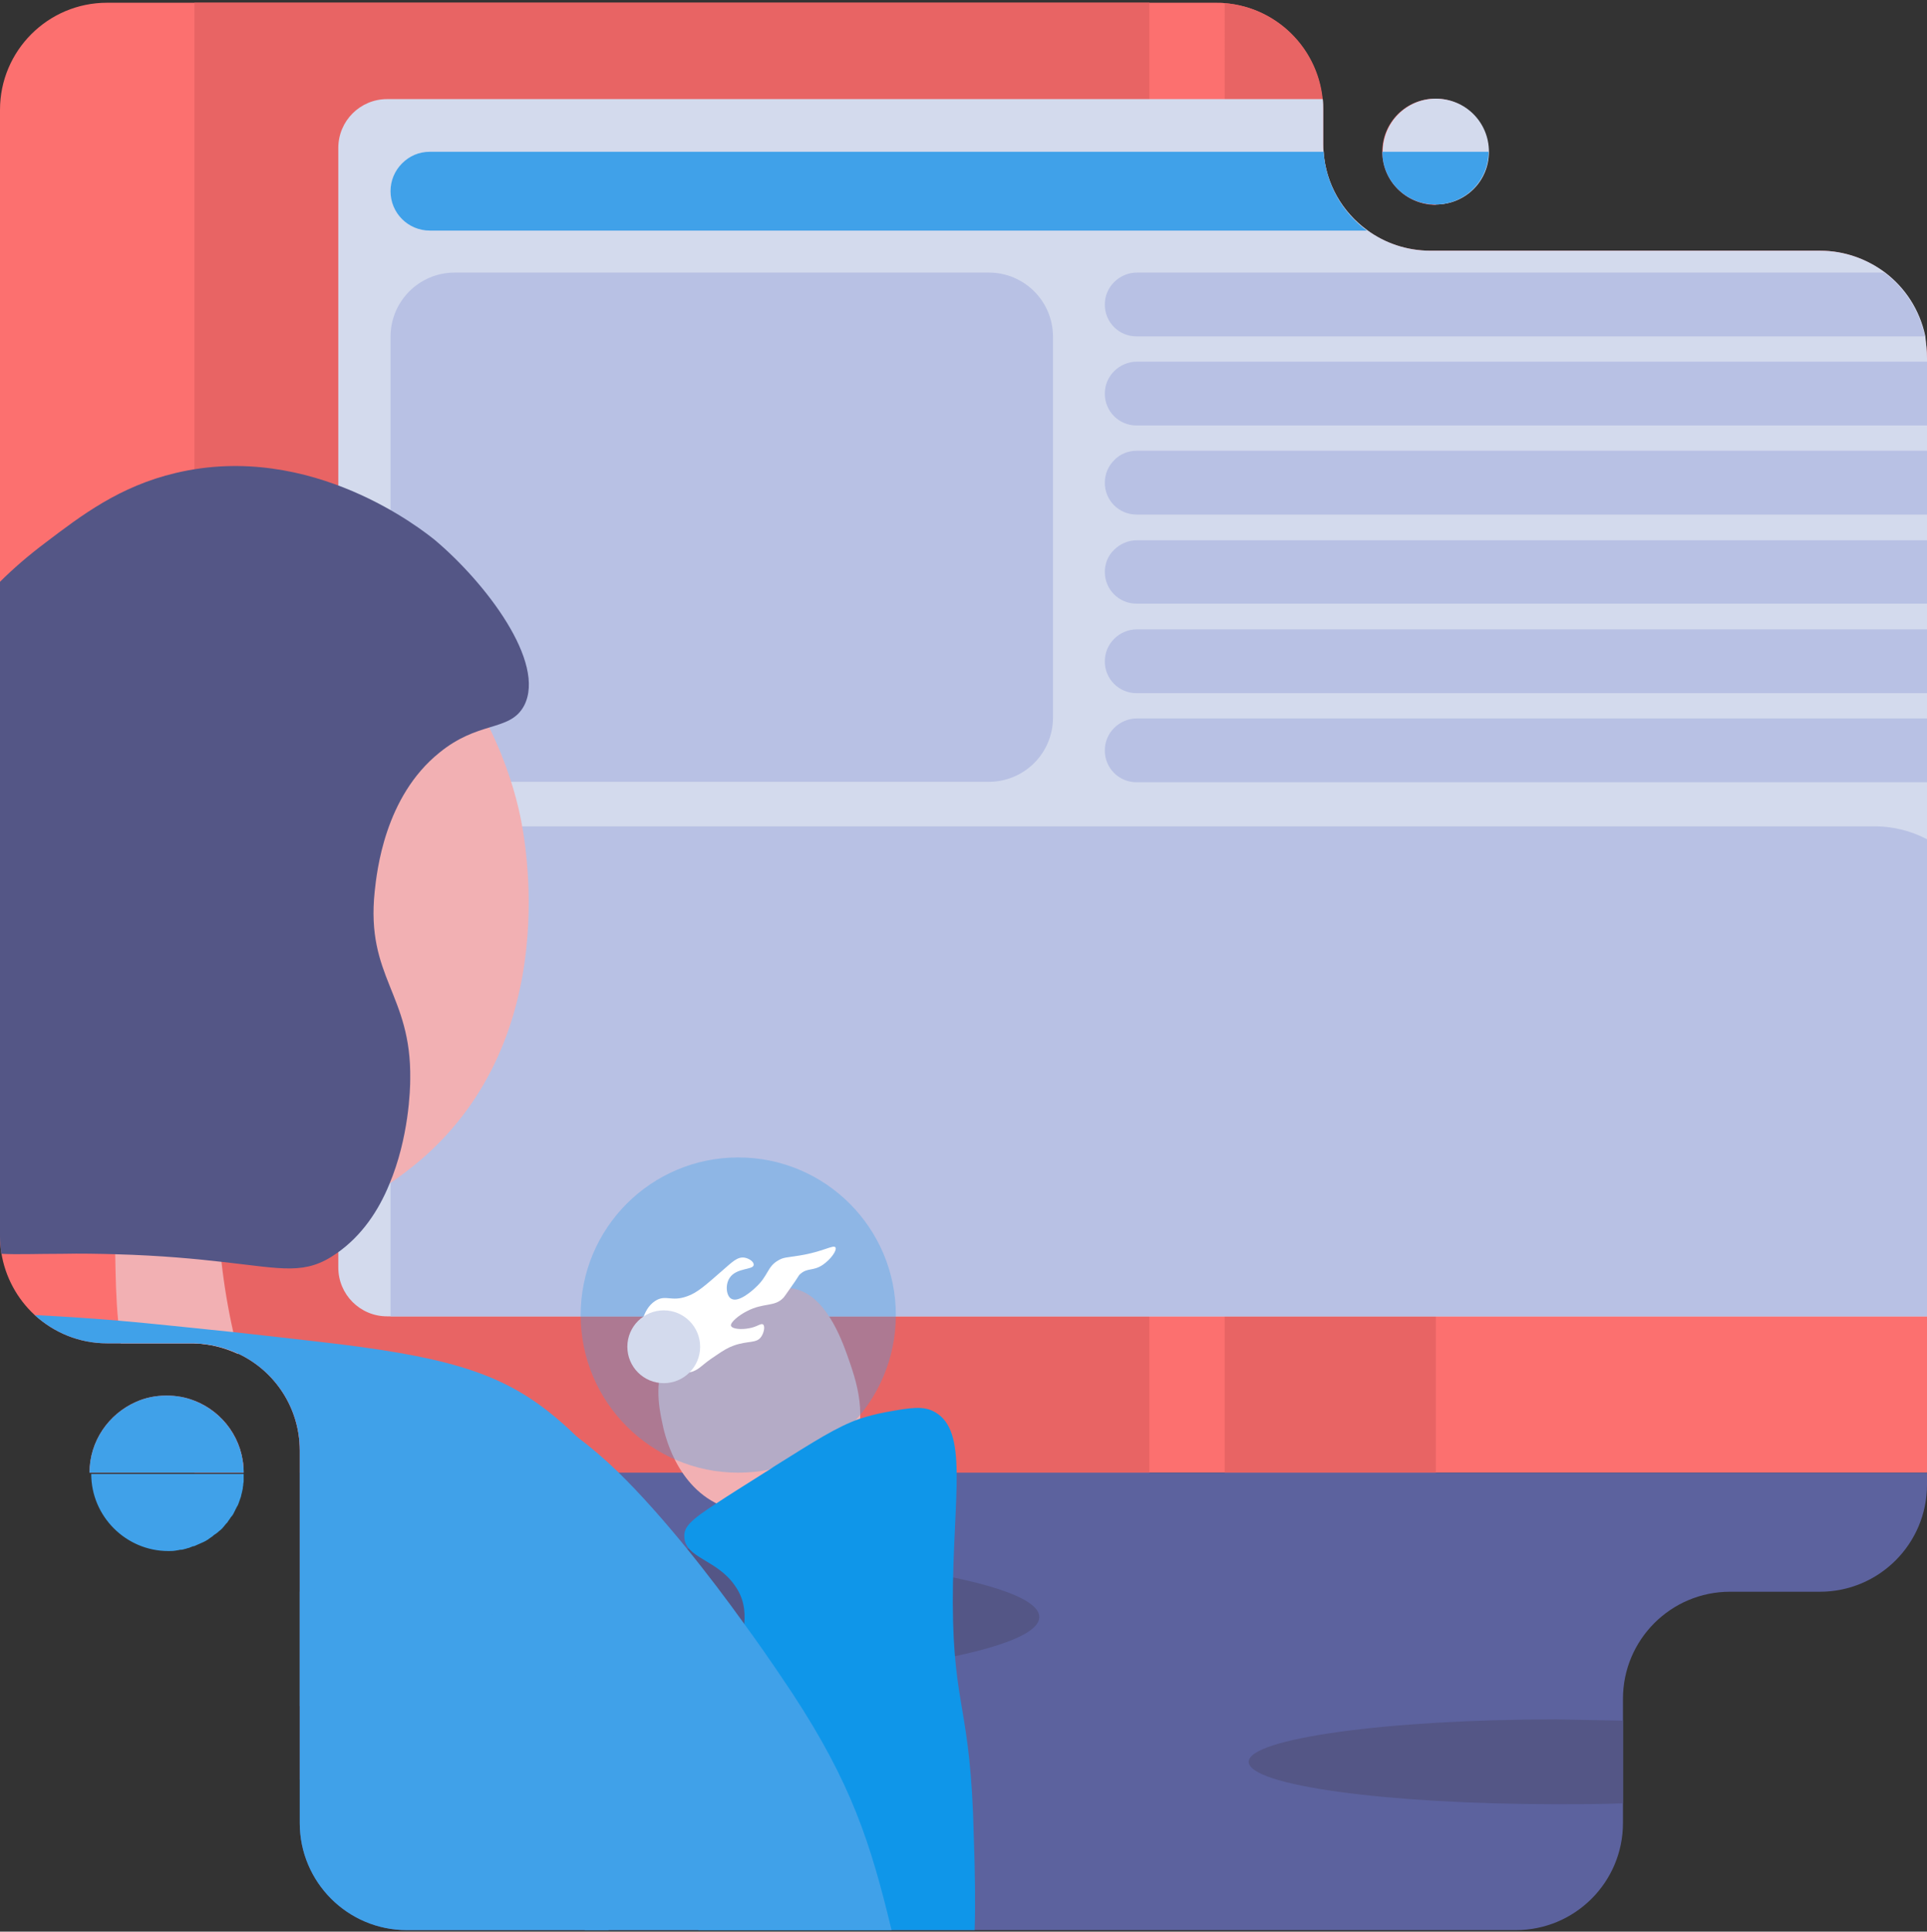<?xml version="1.0" encoding="UTF-8"?><svg id="Layer_1" xmlns="http://www.w3.org/2000/svg" xmlns:xlink="http://www.w3.org/1999/xlink" viewBox="0 0 450 451"><rect x="0" y="0" width="450" height="451" fill="#333333" stroke="none"/><defs><style>.cls-1{fill:#0f96e9;}.cls-2{fill:#fff;}.cls-3{fill:#f2b0b3;}.cls-4{fill:#545686;}.cls-5{fill:#5c629e;}.cls-6,.cls-7{fill:#40a1e9;}.cls-8{fill:#b8c1e4;}.cls-9{fill-rule:evenodd;}.cls-9,.cls-10{fill:#fc706f;}.cls-11{clip-path:url(#clippath);}.cls-12{fill:none;}.cls-13{fill:#e86464;}.cls-7{isolation:isolate;opacity:.35;}.cls-14{fill:#d3daed;}</style><clipPath id="clippath"><rect class="cls-12" y=".639" width="450" height="450"/></clipPath></defs><g class="cls-11"><g><path class="cls-10" d="M56.9,343.838H20.9c0-7.4,4.5-13.7,10.8-16.5,2.2-1,4.6-1.5,7.2-1.5,2.3,0,4.5,.4,6.5,1.2,6.7,2.6,11.5,9.1,11.5,16.8Z"/><path class="cls-10" d="M347.601,35.439c0,6.8-5.5,12.3-12.4,12.3s-12.4-5.5-12.4-12.3,5.5-12.4,12.4-12.4,12.4,5.6,12.4,12.4Z"/><path class="cls-9" d="M450,83.639V343.839H70v-5.2c0-9.9-5.8-18.5-14.2-22.5-3.2-1.5-6.7-2.4-10.5-2.5H25c-6.5,0-12.4-2.5-16.9-6.6-4.1-3.8-6.9-8.9-7.8-14.6-.2-1.2-.3-2.5-.3-3.8V25.639C0,11.839,11.2,.639,25,.639H284c.7,0,1.4,0,2,.1,12,1,21.6,10.4,22.8,22.4,.1,.8,.1,1.7,.1,2.5v8c0,.6,0,1.2,.1,1.8,.5,7.5,4.4,14.1,10.2,18.3,4.1,3,9.2,4.8,14.8,4.8h91c5.6,0,10.8,1.9,15,5,4.8,3.6,8.2,8.8,9.5,14.9,.3,1.7,.5,3.4,.5,5.2Z"/><path class="cls-13" d="M56.9,343.839h-11.5v-16.8c6.7,2.6,11.5,9.1,11.5,16.8Z"/><path class="cls-13" d="M335.3,23.139v24.7c-6.8,0-12.4-5.5-12.4-12.3,0-6.9,5.5-12.4,12.4-12.4Z"/><path class="cls-13" d="M268.4,.639V415.439H70v-76.8c0-13.7-11-24.8-24.6-25V.639h223Z"/><path class="cls-13" d="M334,58.638h1.3V360.638h-49.3V.738c12.9,1,23,11.8,23,24.9v8c0,13.8,11.2,25,25,25Z"/><path class="cls-14" d="M322.9,35.439c0-6.8,5.5-12.4,12.4-12.4s12.4,5.5,12.4,12.4-5.5,12.3-12.4,12.3-12.4-5.5-12.4-12.3Z"/><path class="cls-14" d="M450,83.639v223.7H90.4c-6.3,0-11.4-5.1-11.4-11.4V34.539c0-6.3,5.1-11.4,11.4-11.4h218.5c.1,.8,.1,1.7,.1,2.5v8c0,.6,0,1.2,.1,1.8,.5,7.5,4.4,14.1,10.2,18.3,4.1,3,9.2,4.8,14.8,4.8h91c5.6,0,10.8,1.9,15,5,4.8,3.6,8.2,8.8,9.5,14.9,.2,1.7,.4,3.4,.4,5.2Z"/><path class="cls-8" d="M106.199,63.639h124.7c8.3,0,15,6.7,15,15v88.9c0,8.3-6.7,15-15,15H106.199c-8.3,0-15-6.7-15-15V78.639c0-8.3,6.7-15,15-15Z"/><path class="cls-8" d="M449.999,195.94v111.4H91.199v-86.2c0-15.6,12.7-28.2,28.2-28.2H437.199c4.6-.1,9,1,12.8,3Z"/><path class="cls-8" d="M449.5,78.539h-184.1c-4.1,0-7.4-3.3-7.4-7.4,0-2.1,.8-3.9,2.2-5.3,1.3-1.3,3.2-2.2,5.3-2.2h174.5c4.8,3.6,8.2,8.8,9.5,14.9Z"/><path class="cls-8" d="M450,84.439v14.9h-184.6c-4.1,0-7.4-3.3-7.4-7.4,0-2.1,.8-3.9,2.2-5.3,1.3-1.3,3.2-2.2,5.3-2.2h184.5Z"/><path class="cls-8" d="M450,105.238v14.9h-184.6c-4.1,0-7.4-3.3-7.4-7.4,0-2.1,.8-3.9,2.2-5.3,1.3-1.4,3.2-2.2,5.3-2.2h184.5Z"/><path class="cls-8" d="M450,126.039v14.9h-184.6c-4.1,0-7.4-3.3-7.4-7.4,0-2,.8-3.9,2.2-5.2,1.3-1.3,3.2-2.2,5.3-2.2h184.5v-.1Z"/><path class="cls-8" d="M450,146.939v14.9h-184.6c-4.1,0-7.4-3.3-7.4-7.4,0-2.1,.8-3.9,2.2-5.3,1.3-1.3,3.2-2.2,5.3-2.2h184.5Z"/><path class="cls-8" d="M450,167.738v14.9h-184.6c-4.1,0-7.4-3.3-7.4-7.4,0-2.1,.8-3.9,2.2-5.3,1.3-1.3,3.2-2.2,5.3-2.2h184.5Z"/><path class="cls-6" d="M319.199,53.84H100.399c-5.1,0-9.2-4.1-9.2-9.2,0-2.5,1-4.8,2.7-6.5s3.9-2.7,6.5-2.7h208.7c.5,7.6,4.4,14.2,10.1,18.4Z"/><path class="cls-6" d="M347.601,35.44c0,6.8-5.5,12.3-12.4,12.3s-12.4-5.5-12.4-12.3h24.8Z"/><path class="cls-5" d="M450,343.838v2.8c0,13.8-11.2,25-25,25h-21c-13.8,0-25,11.2-25,25v29c0,13.8-11.2,25-25,25H95c-13.8,0-25-11.2-25-25v-81.8H450Z"/><path class="cls-4" d="M242.7,377.539c0,9.3-55.2,16.9-123.2,16.9-17.6,0-34.3-.5-49.4-1.4v-31c15.1-.9,31.9-1.4,49.4-1.4,68,0,123.2,7.6,123.2,16.9Z"/><path class="cls-4" d="M379,401.739v19.3c-5,.2-10.3,.2-15.6,.2-39.7,0-71.8-4.4-71.8-9.9,0-5.4,32.2-9.9,71.8-9.9,5.3,.1,10.6,.2,15.6,.3Z"/><path class="cls-6" d="M56.901,343.838v2c0,.3-.1,.5-.1,.8v.1c0,.2-.1,.4-.1,.6v.2c-.1,.3-.1,.6-.2,.9-.1,.3-.1,.5-.2,.8v.1c-.2,.6-.4,1.1-.6,1.7-.1,.3-.2,.5-.4,.8l-.3,.6c-.1,.1-.1,.3-.2,.4l-.3,.6c-.1,.2-.3,.5-.5,.7s-.3,.5-.5,.7c-.1,.2-.3,.4-.4,.6,0,.1-.1,.1-.2,.2-.2,.2-.3,.4-.5,.6-.1,.2-.3,.3-.4,.5-.3,.3-.6,.6-.9,.8-.3,.3-.6,.5-.9,.7-.2,.1-.3,.2-.5,.4-.3,.2-.7,.5-1,.7l-.1,.1c-.2,.1-.4,.2-.5,.3l-.6,.3c-.3,.1-.6,.3-.9,.4-.3,.1-.6,.3-.9,.4-.2,.1-.4,.2-.7,.2-.1,0-.2,.1-.2,.1-.2,.1-.4,.1-.5,.2-.2,.1-.5,.1-.7,.2s-.5,.1-.7,.2c-.3,.1-.5,.1-.8,.1-.2,0-.3,.1-.5,.1s-.4,.1-.6,.1c-.6,.1-1.1,.1-1.7,.1-9.9,0-18-8.1-18-18H56.901v-.3Z"/><path class="cls-4" d="M45.4,360.538c.6-.2,1.2-.5,1.8-.8-.6,.3-1.2,.6-1.8,.8Z"/><path class="cls-3" d="M98.1,270.939c-2.3,1.9-4.7,3.8-7.3,5.5-11.3,7.5-25.2,12.5-39.4,12.9-7.4,.2-14.9-.7-22.1-3.2-.8-.3-1.5-.5-2.3-.8-11.3-4.3-20.2-11.7-27-20.7v-125.7c4.9-5.8,11-10.8,18.7-14.2,37.1-16.4,76,19.3,77.9,21.1,8.3,7.8,13.9,16.3,17.6,23.9,4.3,8.7,6.3,16.2,7.2,20.4,1.2,5.5,10.5,51.9-23.3,80.8Z"/><path class="cls-6" d="M20.9,343.84c0-7.4,4.5-13.7,10.8-16.5,2.2-1,4.6-1.5,7.2-1.5,2.3,0,4.5,.4,6.5,1.2,6.7,2.6,11.5,9.1,11.5,16.8H20.9Z"/><path class="cls-3" d="M45,313.64H28.2c-.2-1.7-.5-3.4-.6-5.2-.5-5-.6-10.2-.7-15.8v-7.3c.1-3.8,.1-7.7,.2-11.7,.3-10.5,1-16.9,5.7-19.8,6.7-4.2,16.9,1.5,18.8,2.6-1,9.2-1.4,20.4-.4,32.9,.1,1.7,.3,3.4,.5,5.1,.6,5.4,1.5,10.9,2.8,16.7,.2,1.1,.5,2.1,.7,3.2,.1,.6,.3,1.2,.4,1.8-3.2-1.5-6.7-2.4-10.5-2.5,.2,0,0,0-.1,0Z"/><path class="cls-6" d="M121.7,450.639c-3.3-4.2-5.2-9.5-5.2-15.3v-12c0-13.8-11.2-25-25-25h-21.5v-59.7c0-9.9-5.8-18.5-14.2-22.5-3.2-1.5-6.7-2.4-10.5-2.5H25c-6.5,0-12.4-2.5-16.9-6.6,6,.3,12.5,.7,19.5,1.3,8.2,.7,17.2,1.7,27.1,2.7,6.2,.7,12.7,1.4,19.5,2.2,29.1,3.3,41.9,7,53.7,16.2,2.4,1.9,4.7,3.9,6.8,6,2.7,2.7,5.1,5.5,7.2,8.3,10.5,14.1,14.8,29.5,16.8,36.8,1.6,5.6,2.3,15.4,2.9,32.3,.2,5.8,.5,12.3,.7,19.8,.2,6.7,.4,12.4,.5,17.2v.6h-41.1v.2Z"/><path class="cls-3" d="M185.099,300.838c7.6,1.2,11.4,11.8,12.8,15.7,1.9,5.4,5.4,14.8,.5,23.7-5.3,9.8-18.6,15.8-29.5,11.5-11.1-4.4-13.8-17.2-14.3-19.8-.7-3.3-2.1-10.3,1.6-16.2,1.8-2.9,6.7-5.4,16.4-10.2,9.7-4.9,11.1-5,12.5-4.7Z"/><path class="cls-7" d="M172.4,343.838c20.324,0,36.8-16.476,36.8-36.8s-16.476-36.8-36.8-36.8-36.8,16.476-36.8,36.8,16.476,36.8,36.8,36.8Z"/><path class="cls-2" d="M149.3,313.239c.2-2.7,.5-7.4,3.7-9.5,2.5-1.6,3.7,.3,7.5-1.1,2.3-.8,4.2-2.5,8.2-6,2.2-1.9,3.5-3.3,5.2-3,1.1,.2,2.2,1,2.1,1.7-.1,1.2-4,.6-5.6,3-1.1,1.6-.8,4.3,.4,4.9,1.7,1,5.1-2.1,5.6-2.6,3.1-2.8,2.7-4.9,5.4-6.4,1.2-.7,1.8-.6,4.9-1.1,5.6-.9,7.9-2.6,8.4-1.9,.4,.7-1.1,2.8-3,4.1-2.3,1.5-3.5,.6-5.2,2.1-.5,.4-.3,.5-2.4,3.4-.9,1.3-1.4,2-1.5,2.1-2.1,2.3-4.6,1.1-8.6,3.2-1.8,.9-3.9,2.6-3.7,3.4,.3,.8,2.5,.9,4.1,.6,2-.3,2.9-1.3,3.4-.9,.5,.4,.2,1.9-.4,2.8-1.1,1.7-3,.9-6.4,2.1-1.4,.5-2.4,1.1-4.3,2.4-3.5,2.3-3.5,3-5.4,3.7-1.5,.5-2.9,.3-5.8,0-3.1-.3-4.6-.5-5.6-1.5-1.3-1.1-1.2-3.2-1-5.5Z"/><path class="cls-14" d="M155,322.939c4.694,0,8.5-3.805,8.5-8.5,0-4.694-3.806-8.5-8.5-8.5s-8.5,3.806-8.5,8.5c0,4.695,3.806,8.5,8.5,8.5Z"/><path class="cls-1" d="M227.6,450.64h-64.5c-.1-.2-.1-.4-.2-.6-3.5-10.7-3.5-20.4-3.5-21.4,.1-5.6,1-10.9,2.3-15.7,3.9-14.1,11.3-24.9,12.1-33.8,.3-3.2-.2-6.1-2.1-8.8-4.2-6.3-11.8-6.5-11.9-11.6-.1-2.2,1.4-3.8,7.6-7.8,2.7-1.8,6.4-4.1,11.3-7.2,.7-.4,1.3-.8,2-1.3,9.6-6,14.7-9.3,20.1-11.2,1.9-.6,3.8-1.1,5.9-1.5,6-1.1,9-1.6,11.7,0,3.8,2.2,4.9,6.9,5,14,.1,7.6-.9,17.9-.9,30.4,.1,24.9,4.2,24.1,4.9,54.6,.3,8.7,.4,15.9,.2,21.9Z"/><path class="cls-6" d="M208.2,450.639h-71.6c-12.5-20.5-22.2-50.5-25.9-75.5-1.8-12.2-2.2-23.2-.8-31.4,1.2-6.9,3.6-11.8,7.6-13.5,4.6-2,10.6,.4,17.2,5.2,3.1,2.3,6.4,5.1,9.7,8.3,10.6,10.4,21.5,24.4,29.4,35.4,6,8.2,10.2,14.7,11.3,16.3,13.7,20.9,18.2,34.8,23.1,55.2Z"/><path class="cls-4" d="M122.4,164.739c-1.7,3.2-4.5,4-8.1,5.1-3.3,1-7.3,2.3-11.7,5.9-12.8,10.3-14.6,27.8-15.1,32.4-2.1,20.1,8.6,23.9,8.3,43.8,0,2.3-.3,13.7-4.9,24.6-2.5,6.1-6.4,12-12.3,16.1-7.3,5.1-12.3,3.6-26.6,2-6.2-.7-14.2-1.5-25-1.8-3.8-.1-8-.2-12.6-.1-5.9,0-10.3,.2-14.1,0-.2-1.5-.3-2.8-.3-4.1V135.839c3.1-3.1,6.7-6.2,10.7-9.2,8.3-6.3,17.2-13.1,30.3-16.2,31.9-7.6,58.1,13.7,60.5,15.6,11.9,10,26.1,28.6,20.9,38.7Z"/><path class="cls-6" d="M148.1,426.639c0,8.6-2.2,16.7-6,24h-47.1c-13.8,0-25-11.2-25-25v-54c4.7-1,9.5-1.5,14.5-1.5,9.4,0,18.2,1.8,26.2,5,22.1,8.9,37.4,28.6,37.4,51.5Z"/></g></g></svg>